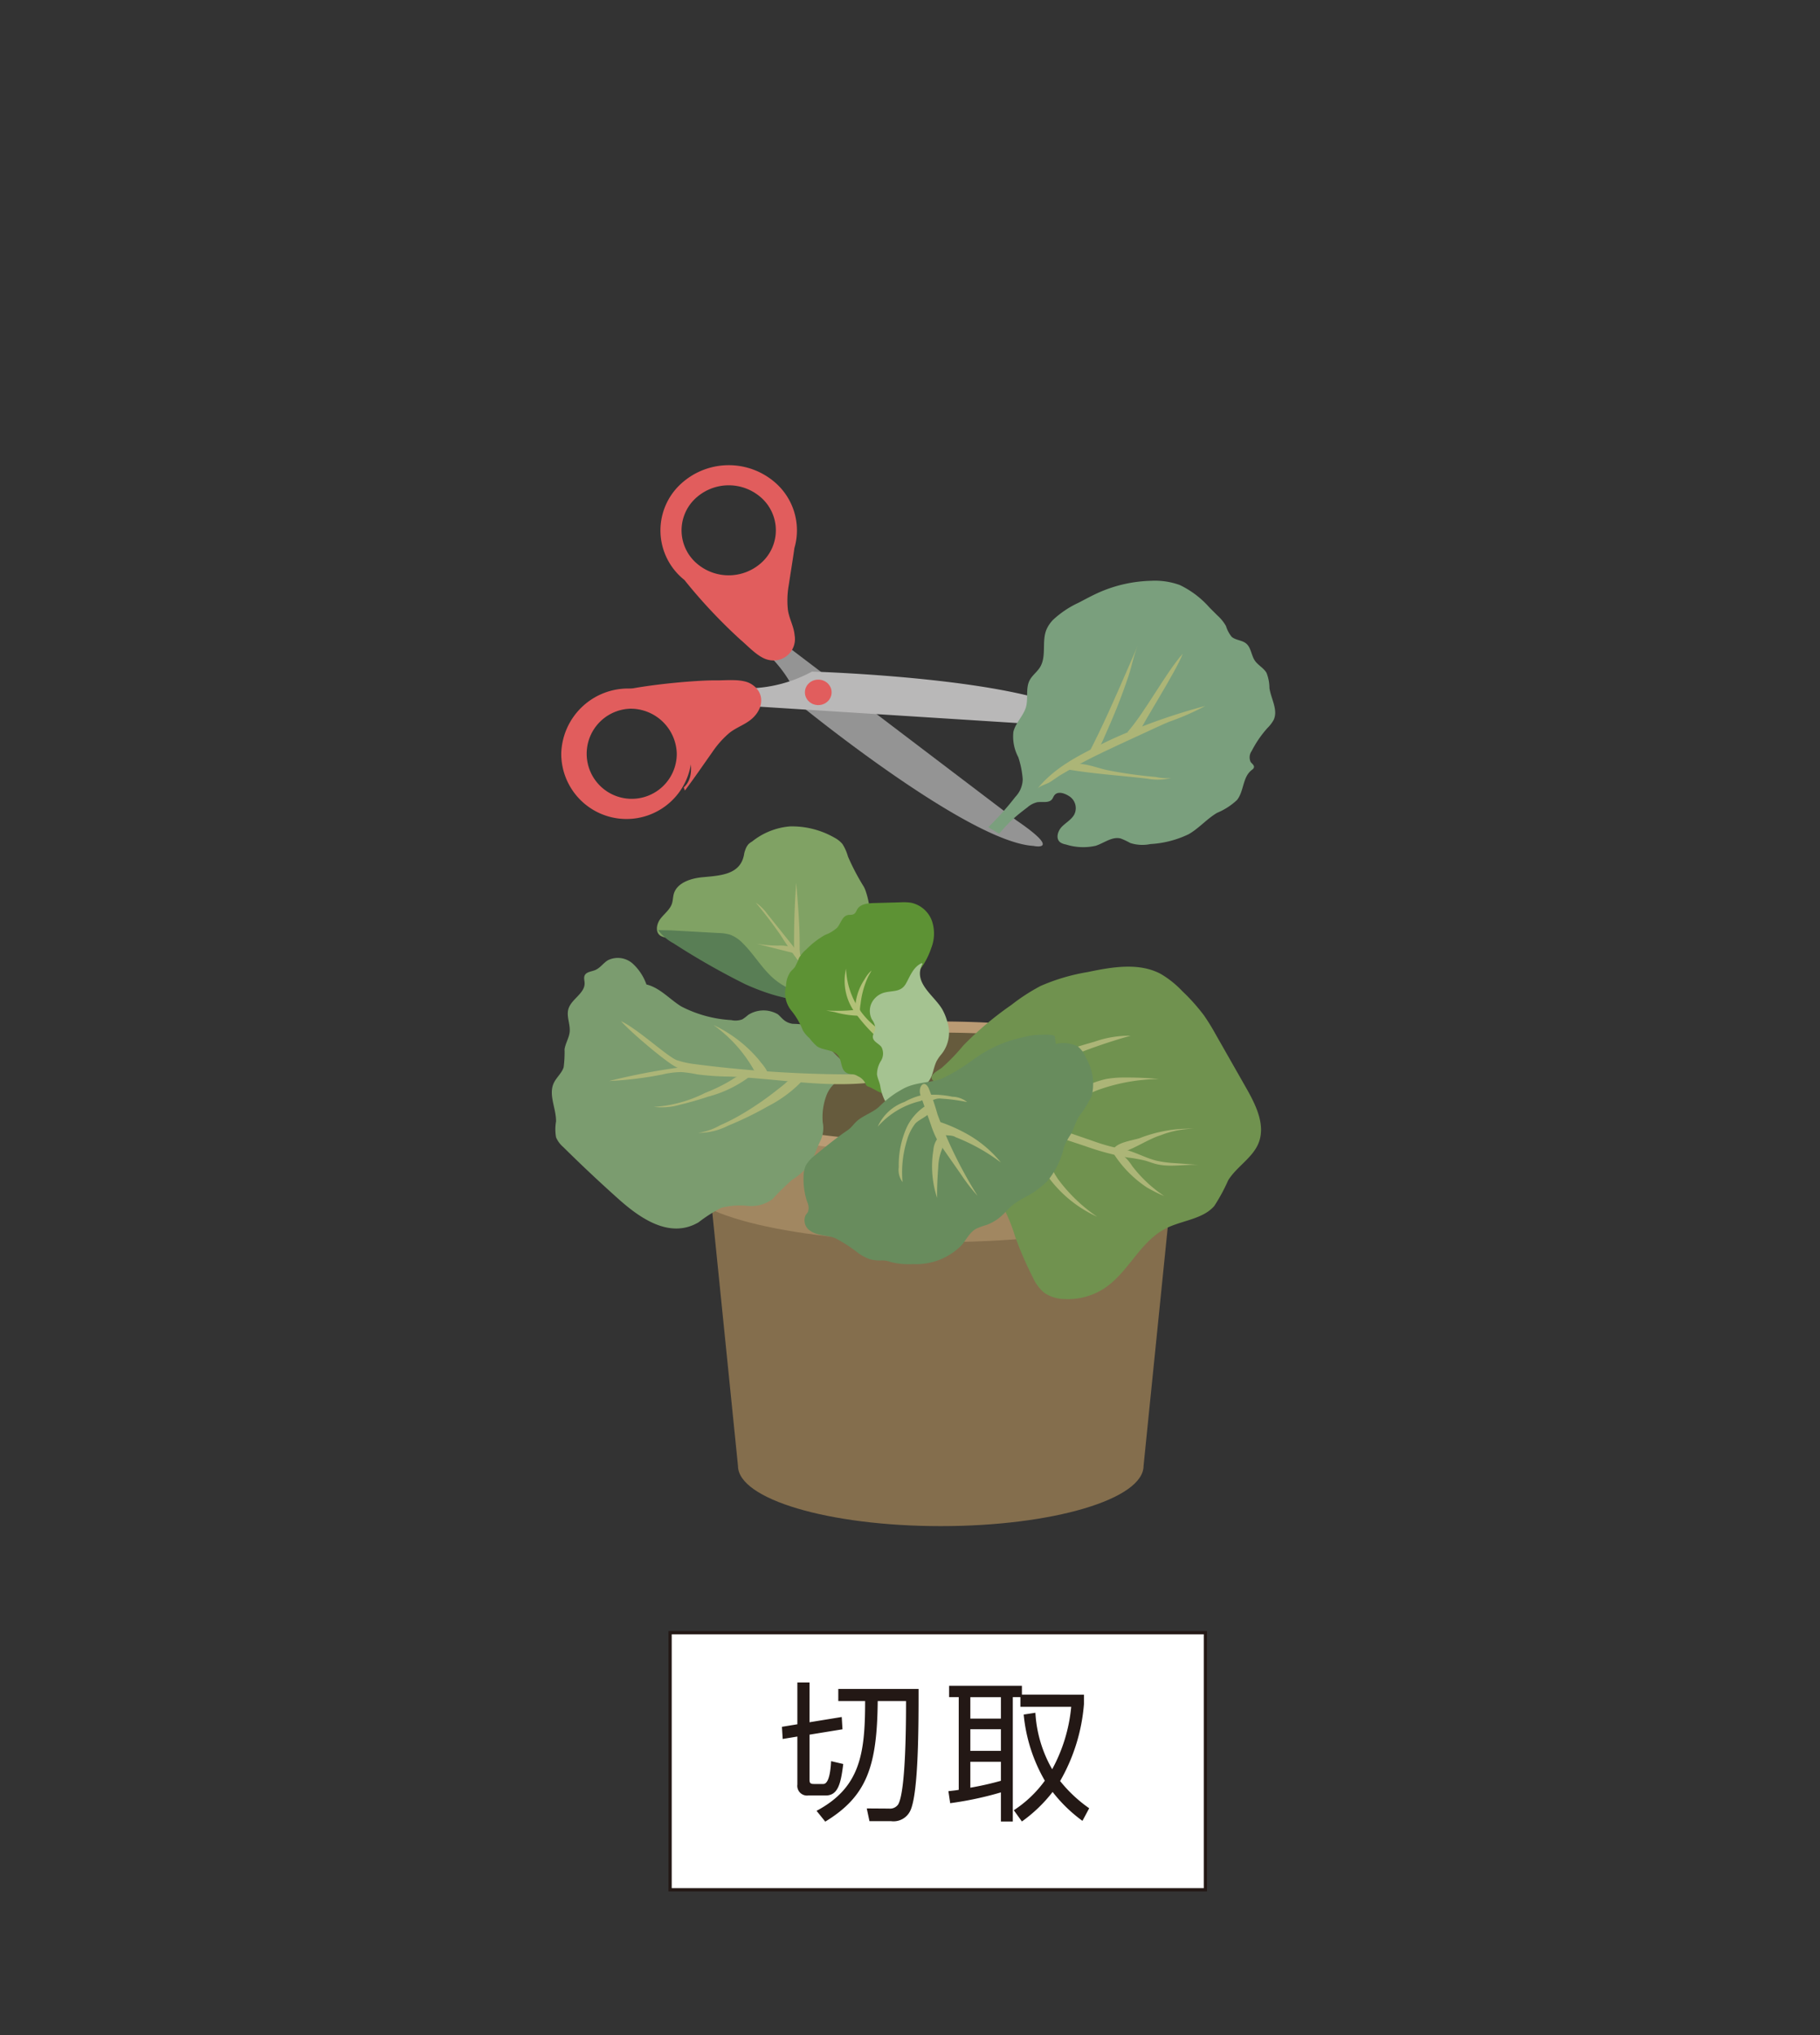 <svg xmlns="http://www.w3.org/2000/svg" width="170" height="190" viewBox="0 0 170 190">
  <rect x="0" y="0" width="170" height="190" fill="#333333" stroke="none"/>
  <g id="p09-07" transform="translate(-650 -1406.572)">
    <rect id="長方形_835" data-name="長方形 835" width="170" height="190" transform="translate(650 1406.572)" fill="none"/>
    <g id="グループ化_704" data-name="グループ化 704" transform="translate(701.544 1450)">
      <g id="グループ化_688" data-name="グループ化 688" transform="translate(0.88)">
        <g id="グループ化_686" data-name="グループ化 686" transform="translate(9.267)">
          <path id="パス_338" data-name="パス 338" d="M2406.514,1550.091a11.805,11.805,0,0,1,3.341,5.025s15.625,12.763,21.746,13.117c0,0,2.772.592-1.587-2.384l-25.548-19.4Z" transform="translate(-2396.76 -1532.685)" fill="#949494"/>
          <g id="グループ化_685" data-name="グループ化 685">
            <path id="パス_339" data-name="パス 339" d="M2407.451,1554.716c.719.6,1.688,1.708,2.655,1.881a2,2,0,0,0,2.386-2.326c-.072-.834-.519-1.546-.629-2.386a8.217,8.217,0,0,1,.087-2.3c.172-1.145.366-2.287.525-3.437a5.913,5.913,0,0,0-1.854-6.165,6.6,6.6,0,0,0-9.008.423,5.9,5.9,0,0,0,.442,8.6l.147.123A49.418,49.418,0,0,0,2407.451,1554.716Zm-4.376-13.051a4.56,4.56,0,0,1,6.221-.291,4.075,4.075,0,0,1,.307,5.938,4.559,4.559,0,0,1-6.222.293A4.075,4.075,0,0,1,2403.075,1541.665Z" transform="translate(-2399.963 -1538.406)" fill="#e15d5d"/>
          </g>
        </g>
        <g id="グループ化_687" data-name="グループ化 687" transform="translate(0 19.273)">
          <path id="パス_340" data-name="パス 340" d="M2406.415,1551.234a12.843,12.843,0,0,0,6.018-1.568s20.554.6,25.331,4.27c0,0,2.466,1.344-2.855.744l-32.579-2.068Z" transform="translate(-2389.013 -1549.666)" fill="#b9b8b8"/>
          <path id="パス_341" data-name="パス 341" d="M2400.941,1550.59a6.094,6.094,0,1,1-6.392,6.074A6.246,6.246,0,0,1,2400.941,1550.59Zm0,1.885a4.208,4.208,0,1,0,4.4,4.212A4.313,4.313,0,0,0,2400.937,1552.474Z" transform="translate(-2394.549 -1549.008)" fill="#e15d5d"/>
          <path id="パス_342" data-name="パス 342" d="M2404.673,1560.444c.892-1.185,1.717-2.4,2.569-3.6a8.784,8.784,0,0,1,1.561-1.76c.674-.55,1.506-.789,2.148-1.361,1.1-.974,1.21-2.47-.124-3.252-.837-.493-2.331-.3-3.29-.315-1.955-.031-9.314.6-10.985,1.7.384.767,5.457.555,6.134,1.1a6.547,6.547,0,0,1,1.66,2.249c.649,1.337,1.542,3.764.221,4.943Z" transform="translate(-2393.124 -1549.335)" fill="#e15d5d"/>
        </g>
        <ellipse id="楕円形_102" data-name="楕円形 102" cx="1.247" cy="1.19" rx="1.247" ry="1.19" transform="translate(22.76 20.022)" fill="#e15d5d"/>
      </g>
      <g id="グループ化_690" data-name="グループ化 690" transform="translate(12.215 51.938)">
        <path id="パス_343" data-name="パス 343" d="M2405.245,1603.347c0,3.106,8.48,5.624,18.941,5.624s18.942-2.518,18.942-5.624l2.526-24.905H2402.72Z" transform="translate(-2400.071 -1561.855)" fill="#846e4d" fill-rule="evenodd"/>
        <path id="パス_344" data-name="パス 344" d="M2401.194,1581.179c0,3.1,10.647,5.622,23.782,5.622s23.981-2.518,23.981-5.622v-8.839h-47.763Z" transform="translate(-2401.156 -1566.197)" fill="#a18761" fill-rule="evenodd"/>
        <g id="グループ化_689" data-name="グループ化 689">
          <ellipse id="楕円形_103" data-name="楕円形 103" cx="23.362" cy="5.624" rx="23.362" ry="5.624" transform="translate(0.544 0.519)" fill="#665b3d"/>
          <path id="パス_345" data-name="パス 345" d="M2425.077,1581.036c-11.589,0-23.905-2.153-23.905-6.143,0-2.259,3.945-3.683,7.253-4.479a74.5,74.5,0,0,1,16.652-1.664c11.589,0,23.905,2.153,23.905,6.143,0,2.259-3.943,3.683-7.252,4.479A74.524,74.524,0,0,1,2425.077,1581.036Zm0-11.246c-13.446,0-22.816,2.689-22.816,5.1s9.37,5.105,22.816,5.105,22.818-2.69,22.818-5.105S2438.525,1569.79,2425.077,1569.79Z" transform="translate(-2401.172 -1568.751)" fill="#ba9b74"/>
        </g>
      </g>
      <g id="グループ化_703" data-name="グループ化 703" transform="translate(0 10.788)">
        <g id="グループ化_691" data-name="グループ化 691" transform="translate(0 35.207)">
          <path id="パス_346" data-name="パス 346" d="M2421.79,1576.343a9.93,9.93,0,0,1,2.92.382,10.178,10.178,0,0,0,2.86-.228l.007-1.044c0,.3-2.98.31-3.287.365a3.515,3.515,0,0,1-2.668-.526,12.728,12.728,0,0,1-2.184-2.252,4.9,4.9,0,0,0-1.876-1.522,8.342,8.342,0,0,0-1.037-.077,1.665,1.665,0,0,1-.755-.308c-.228-.169-.4-.394-.616-.577a2.66,2.66,0,0,0-2.773.05,4.4,4.4,0,0,1-.549.416,1.827,1.827,0,0,1-1.036.072,11.576,11.576,0,0,1-4.67-1.275c-1.1-.678-1.984-1.743-3.254-2.052a4.8,4.8,0,0,0-1.307-1.97,2.094,2.094,0,0,0-2.289-.294c-.433.26-.719.724-1.188.919-.346.144-.811.161-.976.486-.117.226-.019.491-.014.743.017.948-1.226,1.475-1.508,2.384-.218.7.185,1.443.11,2.168-.057.556-.391,1.056-.476,1.611a10.645,10.645,0,0,1-.086,1.689c-.176.548-.678.947-.922,1.469-.517,1.113.239,2.377.21,3.593a4.25,4.25,0,0,0,.005,1.477,2.507,2.507,0,0,0,.667.9q2.527,2.5,5.188,4.875c1.955,1.739,4.75,3.747,7.456,2.155a13.479,13.479,0,0,1,2.133-1.357,6.948,6.948,0,0,1,2.453-.178,3.33,3.33,0,0,0,2.321-.632,23.219,23.219,0,0,1,1.828-1.8,5.694,5.694,0,0,0,1.98-2.021,16.888,16.888,0,0,1,.692-1.684,2.724,2.724,0,0,0,.193-1.648,5.693,5.693,0,0,1,.39-2.637A2.841,2.841,0,0,1,2421.79,1576.343Z" transform="translate(-2394.035 -1565.278)" fill="#7b9c6f"/>
          <path id="パス_347" data-name="パス 347" d="M2421.669,1573.693a115.615,115.615,0,0,1-16.607-.962,8.67,8.67,0,0,1-1.556-.349c-.885-.315-3.678-2.938-5.226-3.646,1.155,1.287,5.028,4.491,5.35,4.335a59.593,59.593,0,0,0-6.471,1.251,34.47,34.47,0,0,0,4.979-.609,7.928,7.928,0,0,1,1.768-.226,11.225,11.225,0,0,1,1.463.21,24.923,24.923,0,0,0,3.018.209c4.428.182,8.859,1.061,13.258.556Z" transform="translate(-2391.813 -1562.818)" fill="#acb577"/>
          <path id="パス_348" data-name="パス 348" d="M2407.115,1572.216a12.43,12.43,0,0,0-4.258-3.271,13,13,0,0,1,4.021,4.652c.357,0,1.02.177,1-.222C2407.861,1573.068,2407.294,1572.469,2407.115,1572.216Z" transform="translate(-2387.759 -1562.67)" fill="#acb577"/>
          <path id="パス_349" data-name="パス 349" d="M2404.408,1573.379a12.323,12.323,0,0,1-4.8,1.314,6.146,6.146,0,0,0,2.459-.209q1.32-.315,2.6-.746a11.163,11.163,0,0,0,4.206-2.122,2.959,2.959,0,0,0-1.985.543A15.34,15.34,0,0,1,2404.408,1573.379Z" transform="translate(-2390.071 -1560.774)" fill="#acb577"/>
          <path id="パス_350" data-name="パス 350" d="M2404.79,1576.3a32.589,32.589,0,0,0,3.786-1.845,11.8,11.8,0,0,0,3.341-2.543,1.715,1.715,0,0,0-1.8.462c-.664.541-1.386,1.1-2.093,1.6-.616.426-1.243.839-1.891,1.219a18.354,18.354,0,0,1-2.068,1.058,5.743,5.743,0,0,1-2.04.707A6.046,6.046,0,0,0,2404.79,1576.3Z" transform="translate(-2388.35 -1560.614)" fill="#acb577"/>
        </g>
        <g id="グループ化_694" data-name="グループ化 694" transform="translate(9.811 22.936)">
          <g id="グループ化_692" data-name="グループ化 692">
            <path id="パス_351" data-name="パス 351" d="M2418.649,1577.309a6.7,6.7,0,0,1,.3-1.609c.1-.575.184-1.15.262-1.727q.223-1.677.339-3.362c.144-2.093.43-4.479-.291-6.5a2.367,2.367,0,0,0-.165-.373,21.483,21.483,0,0,1-1.473-2.805,4.427,4.427,0,0,0-.516-1.172,2.494,2.494,0,0,0-.754-.6,7.982,7.982,0,0,0-4.146-1.049,6.485,6.485,0,0,0-3.545,1.414,1.651,1.651,0,0,0-.347.257,1.6,1.6,0,0,0-.3.566,1.543,1.543,0,0,0-.087.3c-.3,1.966-2.157,2.047-3.892,2.208-1.105.1-2.381.522-2.682,1.544-.087.3-.079.623-.176.921-.187.562-.717.943-1.08,1.421s-.5,1.249.01,1.58a1.744,1.744,0,0,0,.579.19,11.684,11.684,0,0,1,3.49,1.689,57.34,57.34,0,0,0,10.55,5.083A10.468,10.468,0,0,1,2418.649,1577.309Z" transform="translate(-2399.767 -1558.109)" fill="#80a264"/>
            <path id="パス_352" data-name="パス 352" d="M2410.328,1568.017c-.95-.931-1.633-2.086-2.583-3.019a3.2,3.2,0,0,0-1.183-.8,4.184,4.184,0,0,0-1.092-.157l-4.256-.238c-.46-.026-.917-.007-1.378-.041a4.258,4.258,0,0,0,1.439,1.241,68.284,68.284,0,0,0,6.706,3.822c2.08.936,4.734,1.806,7.065,1.424C2413.267,1569.681,2411.716,1569.374,2410.328,1568.017Z" transform="translate(-2399.719 -1554.085)" fill="#597e55"/>
          </g>
          <g id="グループ化_693" data-name="グループ化 693" transform="translate(9.236 5.27)">
            <path id="パス_353" data-name="パス 353" d="M2408.635,1566.315l-2.4-3a4.181,4.181,0,0,0-1.068-1.044q1.219,1.453,2.3,3.009a38.5,38.5,0,0,0,2.971,4.075c.042.046,1.075-.6,1.043-.738-.022-.1-.861-.382-1-.469A7.936,7.936,0,0,1,2408.635,1566.315Z" transform="translate(-2405.163 -1560.419)" fill="#acb577"/>
            <path id="パス_354" data-name="パス 354" d="M2407.781,1567.373c.017-2.069-.111-3.579-.323-6.186q-.226,3.037-.2,6.086a.832.832,0,0,0,.049.33,1.575,1.575,0,0,0,.443.52C2407.873,1567.938,2407.781,1567.591,2407.781,1567.373Z" transform="translate(-2403.677 -1561.188)" fill="#acb577"/>
            <path id="パス_355" data-name="パス 355" d="M2405.21,1564.512l3.536.888c-.15-.192-.354-.548-.585-.647a3.6,3.6,0,0,0-.947-.067A12.963,12.963,0,0,1,2405.21,1564.512Z" transform="translate(-2405.13 -1558.823)" fill="#acb577"/>
          </g>
        </g>
        <g id="グループ化_696" data-name="グループ化 696" transform="translate(40.766)">
          <path id="パス_356" data-name="パス 356" d="M2422.391,1565.394c.488-.08,1.088.1,1.4-.258.1-.113.141-.262.229-.382.353-.481,1.094-.144,1.47.125a1.325,1.325,0,0,1,.4,1.65c-.259.486-.8.769-1.181,1.169s-.575,1.111-.123,1.443a1.31,1.31,0,0,0,.508.19,5.348,5.348,0,0,0,2.795.125c.789-.255,1.535-.888,2.338-.679a6.752,6.752,0,0,1,.888.419,3.692,3.692,0,0,0,1.881.1,9.448,9.448,0,0,0,3.563-.914c.974-.551,1.7-1.432,2.666-2a6.206,6.206,0,0,0,1.863-1.2c.654-.822.515-2.112,1.346-2.776.1-.077.212-.154.236-.274.04-.2-.186-.334-.306-.5a1.012,1.012,0,0,1,.092-1.019,10.075,10.075,0,0,1,1.486-2.163,3.315,3.315,0,0,0,.562-.732c.448-.93-.234-1.969-.387-2.98a3.912,3.912,0,0,0-.272-1.424c-.259-.457-.8-.714-1.092-1.149-.348-.512-.344-1.241-.846-1.621-.385-.291-.96-.282-1.32-.6a2.96,2.96,0,0,1-.527-1,3.9,3.9,0,0,0-.792-.981l-.755-.753a8.715,8.715,0,0,0-2.773-2.1,6.8,6.8,0,0,0-2.675-.394,12.84,12.84,0,0,0-4.912,1.107c-.469.21-.924.448-1.38.687l-.465.245a9.1,9.1,0,0,0-2.375,1.58,2.992,2.992,0,0,0-.656.967c-.443,1.116.043,2.475-.6,3.5-.272.43-.716.746-.954,1.193-.4.758-.116,1.688-.347,2.509s-.983,1.48-1.177,2.324a4.1,4.1,0,0,0,.458,2.354,8.526,8.526,0,0,1,.414,2.064,2.438,2.438,0,0,1-.686,1.643,26.552,26.552,0,0,1-2.533,2.833l1.022.611a12.4,12.4,0,0,1,1.667-1.7c.316-.267.649-.52.979-.772a2.106,2.106,0,0,1,.818-.448Z" transform="translate(-2417.853 -1544.708)" fill="#7a9f7d"/>
          <g id="グループ化_695" data-name="グループ化 695" transform="translate(4.584 6.046)">
            <path id="パス_357" data-name="パス 357" d="M2425.657,1556.353c1.238-.616,2.494-1.195,3.75-1.775l1.9-.878c.513-.236,1.027-.474,1.551-.69a23.5,23.5,0,0,0,3.359-1.47,56.394,56.394,0,0,0-7.341,2.5c-.773.323-1.54.666-2.29,1.037-2.3,1.14-4.438,2.215-6.059,4.2.229-.282.857-.428,1.177-.625.353-.217.681-.476,1.044-.691C2423.7,1557.406,2424.669,1556.844,2425.657,1556.353Z" transform="translate(-2420.531 -1545.893)" fill="#acb577"/>
            <path id="パス_358" data-name="パス 358" d="M2432.034,1556.025a5.254,5.254,0,0,1-2.235.06c-2.607-.308-5.3-.464-7.873-.94,1.2-.984,2.925-.089,4.267.169q1.459.28,2.936.459.737.09,1.477.154A4.675,4.675,0,0,0,2432.034,1556.025Z" transform="translate(-2419.539 -1543.649)" fill="#acb577"/>
            <path id="パス_359" data-name="パス 359" d="M2430.636,1548.688c-1.623,1.84-3.6,5.6-5.217,7.38.243-.267,1.126.251,1.221-.147C2426.754,1555.426,2430.091,1550.222,2430.636,1548.688Z" transform="translate(-2417.053 -1547.923)" fill="#acb577"/>
            <path id="パス_360" data-name="パス 360" d="M2427.939,1548.241l-.921,2.117c-1.171,2.692-2.343,5.388-3.7,8,1-.4,1.1-.664,1.491-1.568.416-.947.837-1.888,1.215-2.85q.56-1.412,1.042-2.853C2427.375,1550.165,2427.55,1549.133,2427.939,1548.241Z" transform="translate(-2418.549 -1548.241)" fill="#acb577"/>
          </g>
        </g>
        <g id="グループ化_698" data-name="グループ化 698" transform="translate(35.474 36.034)">
          <path id="パス_361" data-name="パス 361" d="M2417.722,1573.12a30.436,30.436,0,0,1,4.491-3.786,17.957,17.957,0,0,1,2.739-1.776,18.456,18.456,0,0,1,4.364-1.289c2.281-.476,4.8-.921,6.843.166a9.1,9.1,0,0,1,2.023,1.617,18.007,18.007,0,0,1,2.011,2.246,20.006,20.006,0,0,1,1.1,1.779l2.836,4.979c.924,1.621,1.869,3.521,1.149,5.23-.572,1.35-2.036,2.165-2.814,3.42a16.827,16.827,0,0,1-1.3,2.4c-1.08,1.243-3.017,1.335-4.512,2.09-2.445,1.236-3.5,4.122-5.781,5.612a6.24,6.24,0,0,1-3.728.984,3.411,3.411,0,0,1-1.881-.6,4.058,4.058,0,0,1-1.06-1.448,32,32,0,0,1-1.653-3.831,15.85,15.85,0,0,0-1.121-2.737c-.464-.8-1.1-1.5-1.526-2.314-.829-1.6-.764-3.481-1.33-5.179a7.687,7.687,0,0,0-3.021-3.885c-.265-.178-.825-.353-.791-.714s.7-.678.952-.88A18.541,18.541,0,0,0,2417.722,1573.12Z" transform="translate(-2414.761 -1565.761)" fill="#70924f"/>
          <g id="グループ化_697" data-name="グループ化 697" transform="translate(8.188 6.431)">
            <path id="パス_362" data-name="パス 362" d="M2426.463,1576.268a18.275,18.275,0,0,0,1.751.536c.453.108.917.18,1.367.3.96.265,1.84.763,2.811,1a10.79,10.79,0,0,0,1.76.226l2.184.159c-1.376-.069-2.792.259-4.115-.108-.3-.084-.594-.2-.9-.289a13.831,13.831,0,0,0-1.7-.3,24.939,24.939,0,0,1-3.941-1.065l-2.069-.685c-.428-.14-4.719-1.479-3.985-2.107.26-.221,1.154.286,1.387.385.746.317,1.5.589,2.269.852Z" transform="translate(-2419.545 -1566.412)" fill="#acb577"/>
            <path id="パス_363" data-name="パス 363" d="M2429.555,1580.151a13.692,13.692,0,0,1-1.623-.81,10.717,10.717,0,0,1-3.43-3.7,4.217,4.217,0,0,1,2.069,1.713A12.647,12.647,0,0,0,2429.555,1580.151Z" transform="translate(-2416.018 -1565.165)" fill="#acb577"/>
            <path id="パス_364" data-name="パス 364" d="M2432.25,1574.614a12.872,12.872,0,0,0-5.094.888c-.646.205-2,.373-2.4.965-.293.44-.045.536.376.452,1.377-.277,2.665-1.277,4.015-1.7A8.832,8.832,0,0,1,2432.25,1574.614Z" transform="translate(-2415.925 -1565.916)" fill="#acb577"/>
            <path id="パス_365" data-name="パス 365" d="M2422.6,1579.543a15.135,15.135,0,0,0,3.6,3.444,11.554,11.554,0,0,1-4.471-3.588,6.113,6.113,0,0,1-1.019-1.8c-.25-.777-.527-2.518-.062-3.241.454.361.5,1.378.6,1.9A8.055,8.055,0,0,0,2422.6,1579.543Z" transform="translate(-2418.934 -1566.076)" fill="#acb577"/>
            <path id="パス_366" data-name="パス 366" d="M2426.507,1572.846a17.455,17.455,0,0,1,5.343-.9,31.4,31.4,0,0,0-3.258-.139,9.053,9.053,0,0,0-1.693.14,8.832,8.832,0,0,0-1.8.62,12.3,12.3,0,0,0-3.478,2.117c-.4.368-1.558,1.273-.741,1.712.715.385,1.159-.544,1.544-.964A10.076,10.076,0,0,1,2426.507,1572.846Z" transform="translate(-2418.798 -1567.887)" fill="#acb577"/>
            <path id="パス_367" data-name="パス 367" d="M2419.867,1572.383a2.909,2.909,0,0,0,1.15.455,4.94,4.94,0,0,0,1.134-.6,32.231,32.231,0,0,1,3.067-1.22q2.208-.84,4.491-1.482a9.766,9.766,0,0,0-3.346.551c-.743.214-1.487.429-2.223.669C2422.69,1571.226,2421.274,1571.8,2419.867,1572.383Z" transform="translate(-2419.315 -1569.519)" fill="#acb577"/>
          </g>
        </g>
        <g id="グループ化_700" data-name="グループ化 700" transform="translate(21.832 30.021)">
          <path id="パス_368" data-name="パス 368" d="M2418.74,1571.29a6,6,0,0,1,.546-2.668c.053-.087.12-.168.181-.25a7.063,7.063,0,0,0,.928-1.835,3.7,3.7,0,0,0,.065-2.559,2.661,2.661,0,0,0-1.935-1.681,4.709,4.709,0,0,0-1-.041l-2.47.067c-.577.015-1.251.084-1.549.554-.1.164-.159.373-.332.474s-.38.053-.57.094c-.531.116-.646.779-.995,1.179a3.431,3.431,0,0,1-1.121.673,7.8,7.8,0,0,0-1.761,1.357,3.064,3.064,0,0,0-.679.8,6.736,6.736,0,0,1-.374.827c-.12.171-.291.3-.423.469a2.315,2.315,0,0,0-.411,1.275,2.621,2.621,0,0,0,.447,2.285,6.86,6.86,0,0,1,1.12,1.9,2.977,2.977,0,0,0,.618.728,4.829,4.829,0,0,0,.722.774c.589.378,1.47.287,1.919.811.493.575.163,1.6,1.166,1.764.128.021.262.019.389.051a1.424,1.424,0,0,1,.318.147,1.44,1.44,0,0,1,.707.661.735.735,0,0,0,.073.18.579.579,0,0,0,.264.157c.37.144.7.378,1.062.531a1.316,1.316,0,0,0,1.152.012,1.572,1.572,0,0,0,.562-.782,15.793,15.793,0,0,0,.9-3.841Q2418.592,1573.356,2418.74,1571.29Z" transform="translate(-2406.791 -1562.249)" fill="#5d9234"/>
          <g id="グループ化_699" data-name="グループ化 699" transform="translate(3.78 6.2)">
            <path id="パス_369" data-name="パス 369" d="M2413.174,1571.493a7.255,7.255,0,0,1-3.019-5.623,5.011,5.011,0,0,0,.808,4.058,15.722,15.722,0,0,0,2.99,3.131,6.2,6.2,0,0,0,.642-.919c-.275-.113-.573-.169-.837-.3A5.98,5.98,0,0,1,2413.174,1571.493Z" transform="translate(-2408.286 -1565.871)" fill="#b2c178"/>
            <path id="パス_370" data-name="パス 370" d="M2409,1568.178l.8.146a9.033,9.033,0,0,0,2.348.344,2.662,2.662,0,0,0-.378-.549A17.142,17.142,0,0,1,2409,1568.178Z" transform="translate(-2408.999 -1564.272)" fill="#b2c178"/>
            <path id="パス_371" data-name="パス 371" d="M2410.658,1569.6c.063.056.252.3.334.251s.042-.207.043-.276a4.144,4.144,0,0,1,.062-.5,8.072,8.072,0,0,1,.717-2.554c.1-.183.21-.36.3-.548a3.115,3.115,0,0,0-.642.815,5.1,5.1,0,0,0-.876,2.665.2.2,0,0,0,.016.089A.235.235,0,0,0,2410.658,1569.6Z" transform="translate(-2407.866 -1565.8)" fill="#b2c178"/>
          </g>
          <path id="パス_372" data-name="パス 372" d="M2415.485,1577.843a8.916,8.916,0,0,0,1.176-.988c.662-.662.582-1.279.941-2.088a3.4,3.4,0,0,1,.423-.632,3.208,3.208,0,0,0,.609-3.071,4.941,4.941,0,0,0-.5-1.227c-.78-1.292-2.709-2.441-1.843-4.169a.086.086,0,0,0,.016-.056c-.012-.052-.092-.04-.141-.015-.754.392-1.015,1.2-1.4,1.874-.448.789-1.129.646-1.932.823a1.875,1.875,0,0,0-1.265.97,1.736,1.736,0,0,0,.012,1.549,1.75,1.75,0,0,1,.33.792c-.009.322-.286.611-.229.927.067.389.568.548.8.873a1.3,1.3,0,0,1-.049,1.278,2.4,2.4,0,0,0-.372,1.27c.048.359.231.707.3,1.058a4.555,4.555,0,0,0,.409,1.333,1,1,0,0,0,.214.289c.332.286.859.135,1.258-.058A9.047,9.047,0,0,0,2415.485,1577.843Z" transform="translate(-2403.52 -1559.881)" fill="#a5c391"/>
        </g>
        <g id="グループ化_702" data-name="グループ化 702" transform="translate(23.501 42.382)">
          <path id="パス_373" data-name="パス 373" d="M2423.93,1571.589a11.859,11.859,0,0,1,3.466-1.655c.57-.137,1.166-.313,1.746-.4.216-.031,2.059-.173,2.1.1l.1.705a2.905,2.905,0,0,1,2.095.263,2.523,2.523,0,0,1,.714,1.029,4.792,4.792,0,0,1,.549,3.55,11.909,11.909,0,0,1-1.2,1.934c-.318.534-.469,1.135-.769,1.672a5.691,5.691,0,0,0-.626,1.189,7.623,7.623,0,0,1-1.556,3.168,8.517,8.517,0,0,1-2.131,1.532,7.423,7.423,0,0,0-1.136.722c-.3.251-.55.551-.829.822a4.476,4.476,0,0,1-1.593,1.022,5.967,5.967,0,0,0-.976.356c-.6.342-.9,1.008-1.345,1.53a5.939,5.939,0,0,1-4.527,1.763,6.9,6.9,0,0,1-2.075-.19,2.267,2.267,0,0,0-.833-.156,3.37,3.37,0,0,1-1.163-.12,4.431,4.431,0,0,1-1.094-.594,13.3,13.3,0,0,0-2.043-1.325c-.756-.346-1.614-.224-2.323-.676a1.163,1.163,0,0,1-.517-1.491c.072-.118.174-.218.234-.343a1.25,1.25,0,0,0-.083-.919,6.685,6.685,0,0,1-.336-2.372,2.5,2.5,0,0,1,.219-1.035,3.3,3.3,0,0,1,.919-.991c.964-.787,1.929-1.576,2.964-2.278.425-.289.609-.661,1.006-.965.6-.471,1.342-.7,1.926-1.217a10.262,10.262,0,0,1,1.624-1.321c.226-.135.454-.272.688-.4,1.15-.6,2.355-.512,3.519-.9a16.572,16.572,0,0,0,3.11-1.9Z" transform="translate(-2407.766 -1569.47)" fill="#688c5d"/>
          <g id="グループ化_701" data-name="グループ化 701" transform="translate(6.944 4.605)">
            <path id="パス_374" data-name="パス 374" d="M2419.512,1582.6a15.651,15.651,0,0,1-1.489-1.914l-1.768-2.533a9.106,9.106,0,0,1-.575-.9,8.831,8.831,0,0,1-.519-1.263l-.984-2.8c-.247-.7.32-1.547.768-.638a24.276,24.276,0,0,1,.825,2.444,40.284,40.284,0,0,0,2.194,4.919Q2418.686,1581.285,2419.512,1582.6Z" transform="translate(-2410.191 -1572.161)" fill="#acb577"/>
            <path id="パス_375" data-name="パス 375" d="M2414.486,1575.113a4.675,4.675,0,0,0-.762,1.566,10.064,10.064,0,0,0-.4,3.866,1.923,1.923,0,0,1-.354-1.4,8.563,8.563,0,0,1,.751-3.724,4.865,4.865,0,0,1,2.045-2.168C2416.588,1574.159,2414.942,1574.545,2414.486,1575.113Z" transform="translate(-2411.009 -1571.383)" fill="#acb577"/>
            <path id="パス_376" data-name="パス 376" d="M2420.989,1578.031a17.759,17.759,0,0,0-4.245-2.372c-.353-.245-.967-.084-1.278-.282-.266-.171-.283-.738-.35-1.039a.116.116,0,0,1,.005-.092c.031-.041.1-.027.146-.012a14.936,14.936,0,0,1,2.7,1.215A11.012,11.012,0,0,1,2420.989,1578.031Z" transform="translate(-2409.484 -1570.697)" fill="#acb577"/>
            <path id="パス_377" data-name="パス 377" d="M2415.366,1577.928c-.065.972-.128,1.945-.109,2.918a9.432,9.432,0,0,1-.353-4.431,2.151,2.151,0,0,1,.767-1.516,1.984,1.984,0,0,1,.046,1.4A4.789,4.789,0,0,0,2415.366,1577.928Z" transform="translate(-2409.715 -1570.212)" fill="#acb577"/>
            <path id="パス_378" data-name="パス 378" d="M2414.318,1573.4a4.331,4.331,0,0,0-2.5,2.313,7.642,7.642,0,0,1,3.865-2.365c.433-.079.926-.551.2-.568A6.2,6.2,0,0,0,2414.318,1573.4Z" transform="translate(-2411.823 -1571.724)" fill="#acb577"/>
            <path id="パス_379" data-name="パス 379" d="M2415.292,1573.17c-.647.27-1.2-.31-.376-.416a8.757,8.757,0,0,1,1.977.188,2.254,2.254,0,0,1,1.375.5,16.88,16.88,0,0,0-2.413-.323A1.266,1.266,0,0,0,2415.292,1573.17Z" transform="translate(-2409.918 -1571.752)" fill="#acb577"/>
          </g>
        </g>
      </g>
    </g>
    <g id="グループ化_705" data-name="グループ化 705" transform="translate(712.592 1559.004)">
      <rect id="長方形_340" data-name="長方形 340" width="50" height="24" fill="#fff" stroke="#231815" stroke-miterlimit="10" stroke-width="0.3"/>
      <path id="パス_1044" data-name="パス 1044" d="M-12.922-7.9l-1.442.238.07,1.134,1.372-.224v4.48a.907.907,0,0,0,1.008,1.022h1.638c1.148,0,1.414-1.106,1.638-2.94l-1.134-.266C-9.8-3.92-9.9-2.324-10.5-2.324h-.868c-.35,0-.42-.1-.42-.406v-4.2l3.08-.5-.07-1.148-3.01.49V-11.8h-1.134ZM-9.1-11.2v1.134h2.506C-6.594-5.152-7.042-2-11.13.182l.812,1.008c3.878-2.366,4.844-5.138,4.9-11.256h2.646c0,1.6,0,8.456-.742,9.66a.919.919,0,0,1-.84.378L-6.44-.042l.252,1.19h2.03A1.733,1.733,0,0,0-2.366.154C-1.6-1.5-1.6-7.784-1.6-11.2Zm17.15.532v-.826h-6.8v1.064h.9v8.652c-.294.056-.49.07-.966.126l.168,1.12A31.5,31.5,0,0,0,6.09-1.54V1.176H7.2V-10.43H7.91v.9h4.746A15.079,15.079,0,0,1,10.878-3.7,11.937,11.937,0,0,1,9.31-8.974l-1.092.168a15.136,15.136,0,0,0,1.974,6.174A10.933,10.933,0,0,1,7.294.126l.756,1.05a13.606,13.606,0,0,0,2.87-2.758,13.622,13.622,0,0,0,2.786,2.7l.63-1.176A12.994,12.994,0,0,1,11.62-2.6a17.108,17.108,0,0,0,2.226-7.182v-.882ZM6.09-5.418H3.234V-7.434H6.09ZM3.234-4.4H6.09v1.778a28.5,28.5,0,0,1-2.856.644ZM6.09-8.428H3.234v-2H6.09Z" transform="translate(24.81 16.449)" fill="#231815"/>
    </g>
  </g>
</svg>
